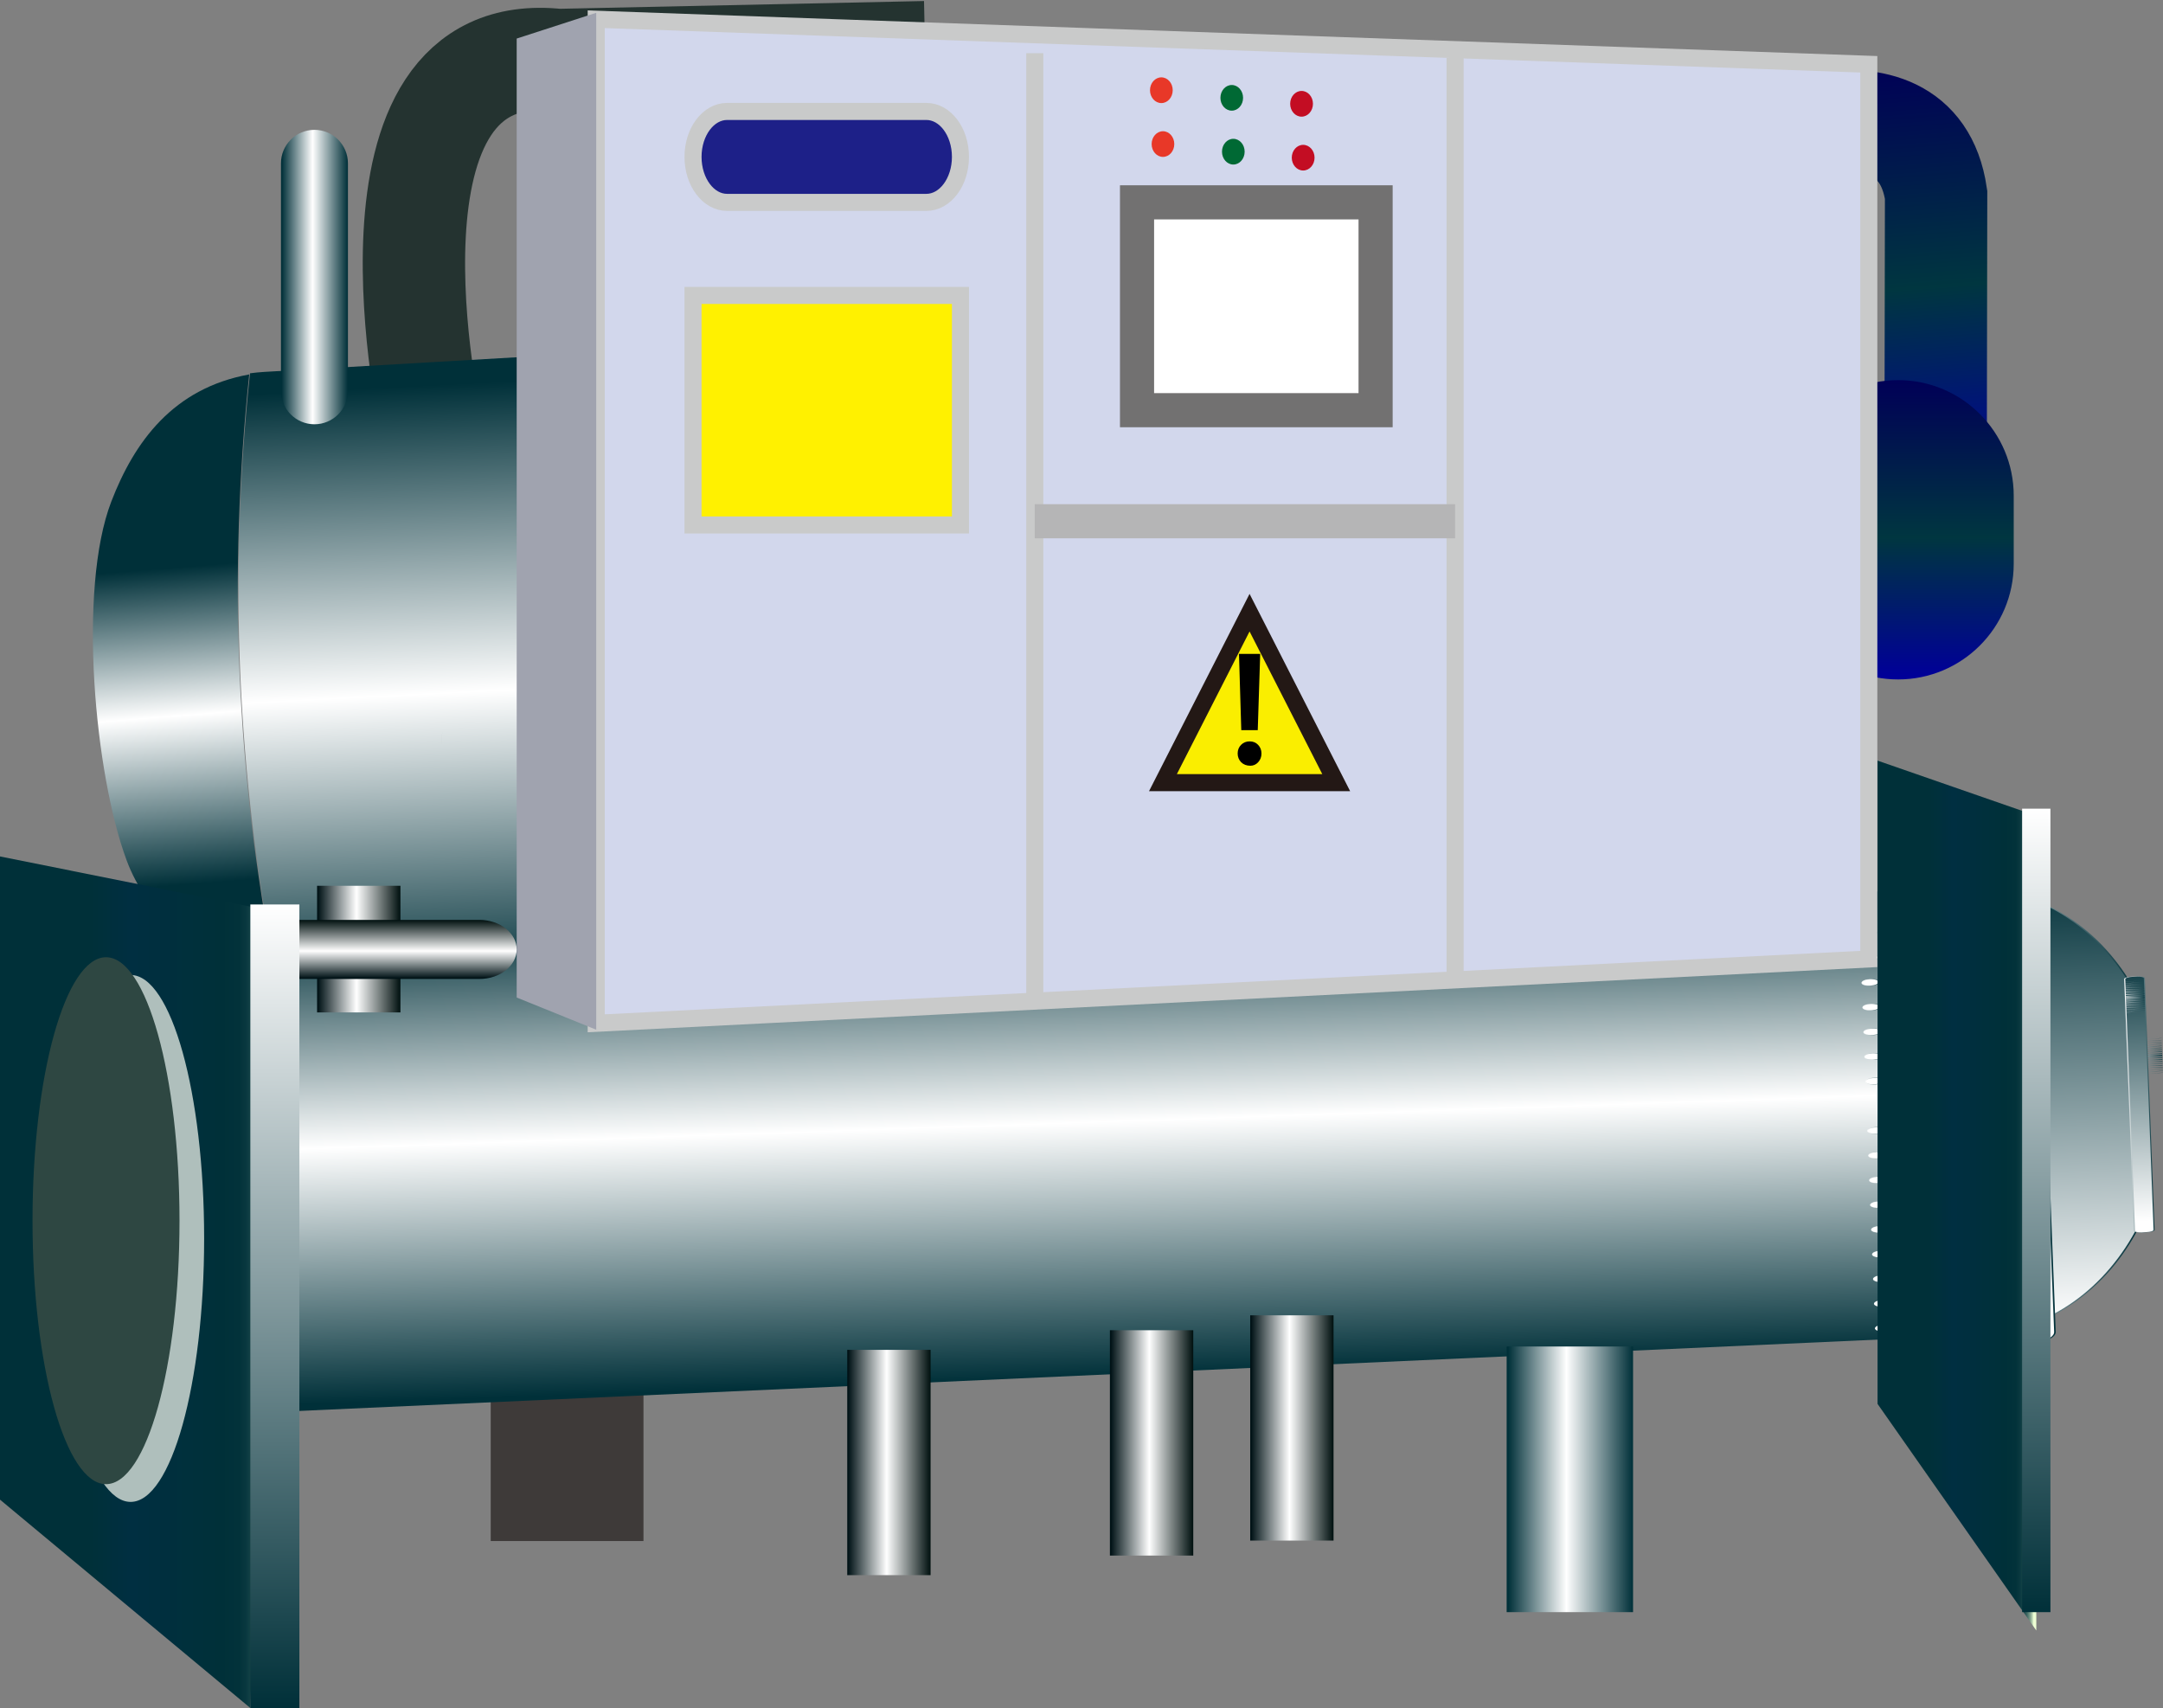 <?xml version="1.0" encoding="utf-8"?>
<!-- Generator: Adobe Illustrator 16.0.0, SVG Export Plug-In . SVG Version: 6.00 Build 0)  -->
<!DOCTYPE svg PUBLIC "-//W3C//DTD SVG 1.1//EN" "http://www.w3.org/Graphics/SVG/1.1/DTD/svg11.dtd">
<svg version="1.1" id="图层_1" xmlns="http://www.w3.org/2000/svg" xmlns:xlink="http://www.w3.org/1999/xlink" x="0px" y="0px"
     width="63.393px" height="50.055px" viewBox="0 6.625 63.393 50.055" enable-background="new 0 6.625 63.393 50.055"
     xml:space="preserve">
<rect x="0" y="6.625" width="63.393" height="50.055" fill="#808080" stroke="none"/>
<linearGradient id="SVGID_1_" gradientUnits="userSpaceOnUse" x1="276.041" y1="-370.965" x2="276.041" y2="-358.383" gradientTransform="matrix(0.997 -0.075 -0.075 -0.997 -248.314 -328.005)">
    <stop  offset="0.011" style="stop-color:#000098"/>
    <stop  offset="0.473" style="stop-color:#003640"/>
    <stop  offset="1" style="stop-color:#000057"/>
</linearGradient>
<path fill="none" stroke="url(#SVGID_1_)" stroke-width="3" stroke-miterlimit="10" d="M50.43,11.115c0,0,5.719-2.791,6.313,1.217
    l-0.015,8.623"/>
<linearGradient id="SVGID_2_" gradientUnits="userSpaceOnUse" x1="321.231" y1="-350.377" x2="321.231" y2="-341.605" gradientTransform="matrix(1 0 0 -1 -265.6 -323.84)">
    <stop  offset="0.011" style="stop-color:#000098"/>
    <stop  offset="0.473" style="stop-color:#003640"/>
    <stop  offset="1" style="stop-color:#000057"/>
</linearGradient>
<path fill="url(#SVGID_2_)" d="M59.018,23.149c0,1.871-1.519,3.388-3.389,3.388l0,0c-1.871,0-3.388-1.517-3.388-3.388v-1.996
    c0-1.871,1.517-3.388,3.388-3.388l0,0c1.87,0,3.389,1.517,3.389,3.388V23.149z"/>
<rect x="14.382" y="47.184" fill="#3E3A39" width="4.477" height="4.603"/>
<path fill="none" stroke="#243330" stroke-width="3" stroke-miterlimit="10" d="M12.639,19.109c0,0-2.534-11.411,3.715-10.725
    l10.759-0.229"/>
<g>
    <g>
        
            <linearGradient id="SVGID_3_" gradientUnits="userSpaceOnUse" x1="1377.027" y1="80.368" x2="1377.027" y2="76.006" gradientTransform="matrix(0.028 0.573 -0.999 0.05 85.37 -768.105)">
            <stop  offset="0.011" style="stop-color:#003039"/>
            <stop  offset="0.516" style="stop-color:#FFFFFF"/>
            <stop  offset="1" style="stop-color:#003039"/>
        </linearGradient>
        <path fill="url(#SVGID_3_)" d="M44.712,19.172c1.604,0.045,2.911,1.28,2.979,2.874l0.168,3.936
            c0.07,1.593-1.129,2.974-2.719,3.204L44.712,19.172z"/>
        
            <linearGradient id="SVGID_4_" gradientUnits="userSpaceOnUse" x1="1377.074" y1="81.851" x2="1377.074" y2="77.757" gradientTransform="matrix(0.028 0.573 -0.999 0.05 85.37 -768.105)">
            <stop  offset="0.011" style="stop-color:#003039"/>
            <stop  offset="0.516" style="stop-color:#FFFFFF"/>
            <stop  offset="1" style="stop-color:#003039"/>
        </linearGradient>
        <path fill="url(#SVGID_4_)" d="M41.363,15.611c2.371,0.099,4.005,1.504,4.434,3.247c0.633,2.572,0.794,7.881,0.448,10.516
            c-0.229,1.745-1.774,3.364-4.136,3.743c0.5-2.937,0.688-5.881,0.563-8.807C42.549,21.383,42.109,18.475,41.363,15.611z"/>
        
            <linearGradient id="SVGID_5_" gradientUnits="userSpaceOnUse" x1="1370.578" y1="119.254" x2="1386.908" y2="118.435" gradientTransform="matrix(0.028 0.573 -0.999 0.05 85.37 -768.105)">
            <stop  offset="0.011" style="stop-color:#003039"/>
            <stop  offset="0.473" style="stop-color:#FFFFFF"/>
            <stop  offset="1" style="stop-color:#003039"/>
        </linearGradient>
        <path fill="url(#SVGID_5_)" d="M8.05,35.075c-2.296-0.168-3.776-1.72-4.338-3.235c-0.935-2.514-1.44-7.943-0.45-10.516
            c0.677-1.758,1.817-3.321,4.042-3.726c-0.311,2.931-0.406,5.861-0.282,8.778S7.491,32.197,8.05,35.075z"/>
        
            <linearGradient id="SVGID_6_" gradientUnits="userSpaceOnUse" x1="1361.734" y1="99.775" x2="1392.917" y2="99.775" gradientTransform="matrix(0.028 0.573 -0.999 0.05 85.37 -768.105)">
            <stop  offset="0.011" style="stop-color:#003039"/>
            <stop  offset="0.516" style="stop-color:#FFFFFF"/>
            <stop  offset="1" style="stop-color:#003039"/>
        </linearGradient>
        <path fill="url(#SVGID_6_)" d="M8.077,35.111c-0.563-2.891-0.909-5.807-1.035-8.735c-0.126-2.928-0.029-5.87,0.286-8.811
            c0.136-0.018,0.273-0.032,0.417-0.041l32.957-1.912c0.228-0.014,0.444-0.011,0.661-0.001c-0.112-0.004-0.227-0.006-0.342-0.005
            c0.756,2.872,1.196,5.788,1.321,8.722c0.125,2.935-0.065,5.887-0.571,8.833c-0.105,0.011-0.211,0.024-0.317,0.03L8.496,35.104
            C8.354,35.111,8.215,35.111,8.077,35.111z"/>
        
            <linearGradient id="SVGID_7_" gradientUnits="userSpaceOnUse" x1="1373.355" y1="81.891" x2="1373.355" y2="78.222" gradientTransform="matrix(0.028 0.573 -0.999 0.05 85.37 -768.105)">
            <stop  offset="0.011" style="stop-color:#003039"/>
            <stop  offset="0.516" style="stop-color:#FFFFFF"/>
            <stop  offset="1" style="stop-color:#003039"/>
        </linearGradient>
        <path fill="url(#SVGID_7_)" d="M42.318,20.434c-0.116-0.841-0.256-1.68-0.424-2.515c2.135,0.242,3.599,1.58,4,3.213
            c0.244,0.999,0.418,2.41,0.52,3.916c0,0.001,0,0.002,0,0.003c0.009,0.426,0.009,0.841,0.006,1.25
            c-0.104-1.034-0.242-1.974-0.42-2.697C45.618,22.053,44.283,20.768,42.318,20.434z"/>
        
            <linearGradient id="SVGID_8_" gradientUnits="userSpaceOnUse" x1="1361.743" y1="82.434" x2="1392.419" y2="82.434" gradientTransform="matrix(0.028 0.573 -0.999 0.05 85.37 -768.105)">
            <stop  offset="0.011" style="stop-color:#003039"/>
            <stop  offset="0.516" style="stop-color:#FFFFFF"/>
            <stop  offset="1" style="stop-color:#003039"/>
        </linearGradient>
        <path fill="url(#SVGID_8_)" d="M42.18,24.338c-0.125-2.937-0.568-5.854-1.324-8.729c0.232-0.009,0.457-0.004,0.679,0.011
            c0.743,2.859,1.181,5.759,1.305,8.679c0.125,2.92-0.063,5.857-0.56,8.788c-0.217,0.042-0.441,0.072-0.674,0.09
            C42.111,30.229,42.307,27.273,42.18,24.338z"/>
        
            <linearGradient id="SVGID_9_" gradientUnits="userSpaceOnUse" x1="249.728" y1="-370.106" x2="249.778" y2="-370.106" gradientTransform="matrix(0.999 -0.05 -0.05 -0.999 -254.822 -329.043)">
            <stop  offset="0.011" style="stop-color:#003039"/>
            <stop  offset="0.516" style="stop-color:#FFFFFF"/>
            <stop  offset="1" style="stop-color:#003039"/>
        </linearGradient>
        <path fill="url(#SVGID_9_)" d="M12.936,28.466C12.936,28.466,12.936,28.465,12.936,28.466c0.006-0.143,0.015-0.283,0.028-0.42
            C12.952,28.184,12.94,28.322,12.936,28.466z"/>
    </g>
</g>
<g>
    
        <linearGradient id="SVGID_10_" gradientUnits="userSpaceOnUse" x1="328.075" y1="-361.418" x2="328.991" y2="-361.418" gradientTransform="matrix(1 0 0 -1 -265.6 -323.84)">
        <stop  offset="0" style="stop-color:#FFFFFF"/>
        <stop  offset="1" style="stop-color:#003039"/>
    </linearGradient>
    <path fill="url(#SVGID_10_)" d="M63.393,38.122l-0.873,0.039l0,0L63.393,38.122L63.393,38.122L63.393,38.122z M63.391,38.066
        v-0.004l-0.873,0.041v0.004L63.391,38.066L63.391,38.066z M63.389,38.014v-0.007l-0.873,0.039l0.002,0.006L63.389,38.014
        L63.389,38.014z M63.387,37.958v-0.007l-0.873,0.039v0.008L63.387,37.958L63.387,37.958z M63.384,37.902v-0.01l-0.872,0.039v0.01
        L63.384,37.902L63.384,37.902z M63.381,37.85v-0.013l-0.872,0.04v0.012L63.381,37.85L63.381,37.85z M63.38,37.793l-0.001-0.014
        l-0.872,0.039v0.015L63.38,37.793L63.38,37.793z M63.377,37.738v-0.016l-0.873,0.039v0.016L63.377,37.738L63.377,37.738z
         M63.375,37.686l-0.002-0.02l-0.871,0.039v0.018L63.375,37.686L63.375,37.686z M63.373,37.631l-0.001-0.021L62.5,37.648
        l0.001,0.021L63.373,37.631L63.373,37.631z M63.371,37.579l-0.002-0.038l-0.872,0.04l0.002,0.039L63.371,37.579L63.371,37.579z
         M63.368,37.514l-0.001-0.021l-0.872,0.037l0.001,0.021L63.368,37.514L63.368,37.514z M63.365,37.455v-0.018l-0.871,0.041v0.018
        L63.365,37.455L63.365,37.455z M63.365,37.396l-0.002-0.017l-0.871,0.041v0.017L63.365,37.396L63.365,37.396z M63.361,37.34
        l-0.002-0.015l-0.871,0.04l0.002,0.014L63.361,37.34L63.361,37.34z M63.359,37.283l-0.002-0.012l-0.871,0.039v0.012L63.359,37.283
        L63.359,37.283z M63.357,37.225l-0.002-0.009l-0.871,0.039v0.011L63.357,37.225L63.357,37.225z M63.354,37.167v-0.008l-0.871,0.04
        v0.009L63.354,37.167L63.354,37.167z M63.352,37.109v-0.006l-0.871,0.041v0.006L63.352,37.109L63.352,37.109z M63.352,37.052
        v-0.003l-0.873,0.04v0.004L63.352,37.052L63.352,37.052z M63.35,36.995L63.35,36.995l-0.873,0.039v0.002L63.35,36.995z"/>
    
        <linearGradient id="SVGID_11_" gradientUnits="userSpaceOnUse" x1="265.969" y1="-365.359" x2="273.232" y2="-365.359" gradientTransform="matrix(1 0 0 -1 -265.6 -323.84)">
        <stop  offset="0" style="stop-color:#FFFFFF"/>
        <stop  offset="1" style="stop-color:#003039"/>
    </linearGradient>
    <path fill="url(#SVGID_11_)" d="M0.373,41.786c0.059,1.537,0.824,3.147,2.311,4.519c0.492,0.453,1.119,0.938,1.898,1.316
        c0.336,0.165,1.047,0.473,1.678,0.445c0.3-0.015,0.656-0.027,0.953-0.059c0.092-0.01,0.24-0.025,0.273-0.066
        c0.015-0.021,0.003-0.041,0.011-0.062c0.012-0.026,0.062-0.049,0.116-0.065l0.019-0.008L7.139,35.132l-0.02-0.004
        c-0.055-0.013-0.106-0.03-0.122-0.058c-0.009-0.02,0.001-0.038-0.016-0.057c-0.035-0.041-0.184-0.043-0.276-0.043
        c-0.299-0.004-0.655,0.014-0.955,0.027c-0.632,0.027-1.315,0.4-1.638,0.594c-0.747,0.45-1.334,0.989-1.79,1.484
        C0.95,38.577,0.313,40.25,0.373,41.786z"/>
    
        <linearGradient id="SVGID_12_" gradientUnits="userSpaceOnUse" x1="-705.912" y1="657.703" x2="-692.774" y2="657.703" gradientTransform="matrix(-0.042 -0.999 0.924 -0.039 -633.136 -631.641)">
        <stop  offset="0" style="stop-color:#FFFFFF"/>
        <stop  offset="1" style="stop-color:#003039"/>
    </linearGradient>
    <path fill="url(#SVGID_12_)" d="M0.418,41.785c-0.14-3.6,3.561-6.689,5.334-6.77c1.773-0.082,0.908,0.025,1.341,0.127L7.586,47.8
        c-0.423,0.142,0.447,0.167-1.327,0.248C4.488,48.129,0.559,45.383,0.418,41.785z"/>
    
        <linearGradient id="SVGID_13_" gradientUnits="userSpaceOnUse" x1="321.826" y1="-363.028" x2="328.318" y2="-363.028" gradientTransform="matrix(1 0 0 -1 -265.6 -323.84)">
        <stop  offset="0" style="stop-color:#FFFFFF"/>
        <stop  offset="1" style="stop-color:#003039"/>
    </linearGradient>
    <path fill="url(#SVGID_13_)" d="M62.441,35.415c-0.428-0.697-1.071-1.479-2.069-2.063c-0.591-0.348-1.546-0.752-2.772-0.697
        c-0.504,0.022-0.957,0.119-1.354,0.254l-0.019,0.005l0.494,12.675l0.02,0.004c0.404,0.098,0.863,0.153,1.367,0.131
        c1.229-0.056,2.146-0.545,2.709-0.945c0.949-0.672,1.531-1.51,1.902-2.241v-0.002l-0.275-7.117L62.441,35.415z"/>
    
        <linearGradient id="SVGID_14_" gradientUnits="userSpaceOnUse" x1="-705.742" y1="717.924" x2="-692.606" y2="717.924" gradientTransform="matrix(-0.042 -0.999 0.924 -0.039 -633.136 -631.641)">
        <stop  offset="0" style="stop-color:#FFFFFF"/>
        <stop  offset="1" style="stop-color:#003039"/>
    </linearGradient>
    <path fill="url(#SVGID_14_)" d="M62.396,35.42c-1.065-1.736-2.836-2.836-4.797-2.748c-0.461,0.021-0.904,0.105-1.326,0.248
        l0.494,12.657c0.43,0.103,0.879,0.147,1.338,0.127c1.961-0.088,3.641-1.345,4.568-3.171L62.396,35.42z"/>
    
        <linearGradient id="SVGID_15_" gradientUnits="userSpaceOnUse" x1="-691.976" y1="688.133" x2="-706.173" y2="688.025" gradientTransform="matrix(-0.042 -0.999 0.924 -0.039 -633.136 -631.641)">
        <stop  offset="0.011" style="stop-color:#003039"/>
        <stop  offset="0.473" style="stop-color:#FFFFFF"/>
        <stop  offset="1" style="stop-color:#003039"/>
    </linearGradient>
    <polygon fill="url(#SVGID_15_)" points="58.291,32.602 5.098,35.006 5.608,48.117 58.801,45.713     "/>
    
        <linearGradient id="SVGID_16_" gradientUnits="userSpaceOnUse" x1="322.623" y1="-363.054" x2="325.85" y2="-363.054" gradientTransform="matrix(1 0 0 -1 -265.6 -323.84)">
        <stop  offset="0" style="stop-color:#FFFFFF"/>
        <stop  offset="1" style="stop-color:#003039"/>
    </linearGradient>
    <path fill="url(#SVGID_16_)" d="M60.249,45.657l-0.508-13.011c-0.009-0.204-0.496-0.326-1.007-0.303l-0.728,0.033
        c-0.511,0.023-0.989,0.189-0.983,0.395l0.508,13.011c0.009,0.204,0.498,0.325,1.01,0.302l0.727-0.033
        C59.777,46.027,60.257,45.861,60.249,45.657z"/>
    
        <linearGradient id="SVGID_17_" gradientUnits="userSpaceOnUse" x1="-705.973" y1="716.961" x2="-691.462" y2="716.961" gradientTransform="matrix(-0.042 -0.999 0.924 -0.039 -633.136 -631.641)">
        <stop  offset="0" style="stop-color:#FFFFFF"/>
        <stop  offset="1" style="stop-color:#003039"/>
    </linearGradient>
    <path fill="url(#SVGID_17_)" d="M60.203,45.659l-0.508-13.011c-0.006-0.182-0.439-0.311-0.961-0.286l-0.728,0.032
        c-0.521,0.023-0.942,0.191-0.937,0.373l0.509,13.01c0.006,0.184,0.438,0.312,0.96,0.287l0.729-0.033
        C59.788,46.008,60.211,45.842,60.203,45.659z"/>
    
        <linearGradient id="SVGID_18_" gradientUnits="userSpaceOnUse" x1="327.856" y1="-362.832" x2="328.747" y2="-362.832" gradientTransform="matrix(1 0 0 -1 -265.6 -323.84)">
        <stop  offset="0" style="stop-color:#FFFFFF"/>
        <stop  offset="1" style="stop-color:#003039"/>
    </linearGradient>
    <path fill="url(#SVGID_18_)" d="M63.146,42.666l-0.285-7.375c-0.002-0.035-0.106-0.059-0.231-0.053l-0.149,0.007
        c-0.125,0.006-0.227,0.038-0.226,0.073l0.287,7.375c0,0.033,0.104,0.059,0.229,0.054l0.15-0.008
        C63.048,42.734,63.148,42.701,63.146,42.666z"/>
    
        <linearGradient id="SVGID_19_" gradientUnits="userSpaceOnUse" x1="-702.894" y1="721.361" x2="-694.948" y2="721.361" gradientTransform="matrix(-0.042 -0.999 0.924 -0.039 -633.136 -631.641)">
        <stop  offset="0" style="stop-color:#FFFFFF"/>
        <stop  offset="1" style="stop-color:#003039"/>
    </linearGradient>
    <path fill="url(#SVGID_19_)" d="M63.118,42.669l-0.287-7.375c-0.002-0.03-0.091-0.051-0.201-0.047l-0.149,0.007
        c-0.107,0.005-0.195,0.034-0.194,0.064l0.286,7.375c0.002,0.031,0.091,0.052,0.199,0.047l0.151-0.008
        C63.031,42.729,63.119,42.699,63.118,42.669z"/>
    
        <linearGradient id="SVGID_20_" gradientUnits="userSpaceOnUse" x1="327.889" y1="-359.696" x2="328.471" y2="-359.696" gradientTransform="matrix(1 0 0 -1 -265.6 -323.84)">
        <stop  offset="0" style="stop-color:#FFFFFF"/>
        <stop  offset="1" style="stop-color:#003039"/>
    </linearGradient>
    <path fill="url(#SVGID_20_)" d="M62.87,36.32l-0.545,0.025l0,0L62.87,36.32L62.87,36.32L62.87,36.32z M62.869,36.273L62.869,36.273
        l-0.547,0.023V36.3L62.869,36.273L62.869,36.273z M62.867,36.229l-0.001-0.004l-0.544,0.024v0.004L62.867,36.229L62.867,36.229z
         M62.865,36.184v-0.007l-0.547,0.025v0.006L62.865,36.184L62.865,36.184z M62.863,36.137v-0.009l-0.547,0.024v0.009L62.863,36.137
        L62.863,36.137z M62.861,36.09v-0.011l-0.547,0.024v0.011L62.861,36.09L62.861,36.09z M62.859,36.044v-0.013l-0.547,0.025
        l0.002,0.012L62.859,36.044L62.859,36.044z M62.857,35.997v-0.015l-0.545,0.025v0.014L62.857,35.997L62.857,35.997z M62.855,35.951
        v-0.016l-0.547,0.023l0.002,0.016L62.855,35.951L62.855,35.951z M62.855,35.904l-0.002-0.018l-0.545,0.025v0.018L62.855,35.904
        L62.855,35.904z M62.854,35.863l-0.002-0.034l-0.545,0.024l0.002,0.033L62.854,35.863L62.854,35.863z M62.852,35.807l-0.002-0.019
        l-0.543,0.024v0.018L62.852,35.807L62.852,35.807z M62.85,35.757l-0.002-0.016l-0.545,0.024v0.017L62.85,35.757L62.85,35.757z
         M62.848,35.708v-0.013l-0.547,0.023v0.014L62.848,35.708L62.848,35.708z M62.846,35.659v-0.013L62.3,35.672v0.014L62.846,35.659
        L62.846,35.659z M62.842,35.609v-0.008l-0.545,0.023v0.01L62.842,35.609L62.842,35.609z M62.841,35.563v-0.008l-0.546,0.024v0.008
        L62.841,35.563L62.841,35.563z M62.84,35.514v-0.006l-0.547,0.024v0.007L62.84,35.514L62.84,35.514z M62.837,35.464v-0.005
        l-0.545,0.025v0.006L62.837,35.464L62.837,35.464z M62.835,35.416v-0.003l-0.545,0.024v0.004L62.835,35.416L62.835,35.416z
         M62.833,35.367L62.833,35.367l-0.545,0.023v0.002L62.833,35.367z"/>
    
        <linearGradient id="SVGID_21_" gradientUnits="userSpaceOnUse" x1="-706.006" y1="661.703" x2="-692.831" y2="661.703" gradientTransform="matrix(-0.042 -0.999 0.924 -0.039 -633.136 -631.641)">
        <stop  offset="0" style="stop-color:#FFFFFF"/>
        <stop  offset="1" style="stop-color:#003039"/>
    </linearGradient>
    <path fill="url(#SVGID_21_)" d="M7.533,34.77l-0.117,0.004c-0.166,0.009-0.301,0.059-0.299,0.112l0.516,13.235
        c0.002,0.055,0.14,0.094,0.306,0.085l0.116-0.005L7.533,34.77z"/>
    
        <linearGradient id="SVGID_22_" gradientUnits="userSpaceOnUse" x1="269.43" y1="-365.459" x2="272.652" y2="-365.459" gradientTransform="matrix(1 0 0 -1 -265.6 -323.84)">
        <stop  offset="0" style="stop-color:#FFFFFF"/>
        <stop  offset="1" style="stop-color:#003039"/>
    </linearGradient>
    <path fill="url(#SVGID_22_)" d="M7.052,48.063L6.545,35.052c-0.008-0.204-0.5-0.325-1.01-0.303L4.81,34.783
        c-0.51,0.021-0.989,0.189-0.981,0.392l0.507,13.011c0.008,0.203,0.499,0.326,1.009,0.303l0.725-0.032
        C6.58,48.432,7.061,48.268,7.052,48.063z"/>
    
        <linearGradient id="SVGID_23_" gradientUnits="userSpaceOnUse" x1="-706.146" y1="659.379" x2="-691.634" y2="659.379" gradientTransform="matrix(-0.042 -0.999 0.924 -0.039 -633.136 -631.641)">
        <stop  offset="0" style="stop-color:#FFFFFF"/>
        <stop  offset="1" style="stop-color:#003039"/>
    </linearGradient>
    <path fill="url(#SVGID_23_)" d="M7.004,48.064l-0.506-13.01c-0.006-0.181-0.44-0.311-0.962-0.287L4.811,34.8
        c-0.521,0.024-0.943,0.191-0.936,0.372L4.38,48.186c0.008,0.18,0.441,0.31,0.962,0.285l0.726-0.033
        C6.59,48.413,7.012,48.246,7.004,48.064z"/>
    
        <linearGradient id="SVGID_24_" gradientUnits="userSpaceOnUse" x1="320.55" y1="-369.384" x2="321.068" y2="-369.384" gradientTransform="matrix(1 0 0 -1 -265.6 -323.84)">
        <stop  offset="0" style="stop-color:#FFFFFF"/>
        <stop  offset="1" style="stop-color:#003039"/>
    </linearGradient>
    <path fill="url(#SVGID_24_)" d="M55.457,45.564c0.042-0.057-0.037-0.109-0.174-0.119c-0.137-0.012-0.282,0.023-0.322,0.08
        c-0.042,0.055,0.035,0.107,0.173,0.119C55.271,45.654,55.416,45.62,55.457,45.564z"/>
    
        <linearGradient id="SVGID_25_" gradientUnits="userSpaceOnUse" x1="-1607.545" y1="669.269" x2="-1607.081" y2="669.269" gradientTransform="matrix(-0.016 -0.402 1.059 -0.047 -679.292 -570.028)">
        <stop  offset="0" style="stop-color:#FFFFFF"/>
        <stop  offset="1" style="stop-color:#003039"/>
    </linearGradient>
    <path fill="url(#SVGID_25_)" d="M55.438,45.563c0.039-0.051-0.033-0.102-0.158-0.109c-0.127-0.012-0.262,0.021-0.299,0.074
        c-0.041,0.052,0.033,0.1,0.16,0.108C55.266,45.646,55.398,45.614,55.438,45.563z"/>
    
        <linearGradient id="SVGID_26_" gradientUnits="userSpaceOnUse" x1="320.521" y1="-368.662" x2="321.04" y2="-368.662" gradientTransform="matrix(1 0 0 -1 -265.6 -323.84)">
        <stop  offset="0" style="stop-color:#FFFFFF"/>
        <stop  offset="1" style="stop-color:#003039"/>
    </linearGradient>
    <path fill="url(#SVGID_26_)" d="M55.43,44.84c0.041-0.054-0.037-0.107-0.176-0.117c-0.135-0.013-0.279,0.024-0.322,0.079
        c-0.041,0.056,0.036,0.109,0.176,0.12C55.242,44.934,55.387,44.896,55.43,44.84z"/>
    
        <linearGradient id="SVGID_27_" gradientUnits="userSpaceOnUse" x1="-1605.748" y1="669.271" x2="-1605.282" y2="669.271" gradientTransform="matrix(-0.016 -0.402 1.059 -0.047 -679.292 -570.028)">
        <stop  offset="0" style="stop-color:#FFFFFF"/>
        <stop  offset="1" style="stop-color:#003039"/>
    </linearGradient>
    <path fill="url(#SVGID_27_)" d="M55.409,44.84c0.038-0.051-0.033-0.101-0.159-0.111c-0.127-0.008-0.26,0.024-0.298,0.074
        c-0.04,0.053,0.032,0.102,0.159,0.111S55.371,44.891,55.409,44.84z"/>
    
        <linearGradient id="SVGID_28_" gradientUnits="userSpaceOnUse" x1="320.493" y1="-367.938" x2="321.013" y2="-367.938" gradientTransform="matrix(1 0 0 -1 -265.6 -323.84)">
        <stop  offset="0" style="stop-color:#FFFFFF"/>
        <stop  offset="1" style="stop-color:#003039"/>
    </linearGradient>
    <path fill="url(#SVGID_28_)" d="M55.4,44.117c0.041-0.055-0.034-0.108-0.174-0.12c-0.137-0.011-0.281,0.024-0.322,0.082
        c-0.041,0.055,0.035,0.106,0.174,0.119C55.215,44.208,55.357,44.173,55.4,44.117z"/>
    
        <linearGradient id="SVGID_29_" gradientUnits="userSpaceOnUse" x1="-1603.952" y1="669.271" x2="-1603.484" y2="669.271" gradientTransform="matrix(-0.016 -0.402 1.059 -0.047 -679.292 -570.028)">
        <stop  offset="0" style="stop-color:#FFFFFF"/>
        <stop  offset="1" style="stop-color:#003039"/>
    </linearGradient>
    <path fill="url(#SVGID_29_)" d="M55.382,44.116c0.037-0.052-0.032-0.101-0.159-0.111c-0.127-0.009-0.262,0.022-0.299,0.075
        c-0.039,0.051,0.032,0.102,0.159,0.111C55.209,44.2,55.344,44.168,55.382,44.116z"/>
    
        <linearGradient id="SVGID_30_" gradientUnits="userSpaceOnUse" x1="320.465" y1="-367.215" x2="320.984" y2="-367.215" gradientTransform="matrix(1 0 0 -1 -265.6 -323.84)">
        <stop  offset="0" style="stop-color:#FFFFFF"/>
        <stop  offset="1" style="stop-color:#003039"/>
    </linearGradient>
    <path fill="url(#SVGID_30_)" d="M55.373,43.395c0.042-0.056-0.037-0.108-0.174-0.119c-0.139-0.01-0.282,0.024-0.323,0.08
        c-0.042,0.056,0.036,0.108,0.174,0.119C55.188,43.484,55.331,43.449,55.373,43.395z"/>
    
        <linearGradient id="SVGID_31_" gradientUnits="userSpaceOnUse" x1="-1602.154" y1="669.273" x2="-1601.687" y2="669.273" gradientTransform="matrix(-0.016 -0.402 1.059 -0.047 -679.292 -570.028)">
        <stop  offset="0" style="stop-color:#FFFFFF"/>
        <stop  offset="1" style="stop-color:#003039"/>
    </linearGradient>
    <path fill="url(#SVGID_31_)" d="M55.354,43.395c0.037-0.052-0.033-0.103-0.158-0.111c-0.129-0.01-0.262,0.023-0.301,0.074
        c-0.037,0.051,0.035,0.101,0.16,0.11C55.182,43.479,55.314,43.443,55.354,43.395z"/>
    
        <linearGradient id="SVGID_32_" gradientUnits="userSpaceOnUse" x1="320.435" y1="-366.491" x2="320.955" y2="-366.491" gradientTransform="matrix(1 0 0 -1 -265.6 -323.84)">
        <stop  offset="0" style="stop-color:#FFFFFF"/>
        <stop  offset="1" style="stop-color:#003039"/>
    </linearGradient>
    <path fill="url(#SVGID_32_)" d="M55.344,42.67c0.043-0.054-0.035-0.107-0.173-0.119c-0.138-0.01-0.28,0.026-0.323,0.081
        c-0.041,0.056,0.036,0.108,0.174,0.119C55.158,42.762,55.305,42.727,55.344,42.67z"/>
    
        <linearGradient id="SVGID_33_" gradientUnits="userSpaceOnUse" x1="-1600.354" y1="669.273" x2="-1599.889" y2="669.273" gradientTransform="matrix(-0.016 -0.402 1.059 -0.047 -679.292 -570.028)">
        <stop  offset="0" style="stop-color:#FFFFFF"/>
        <stop  offset="1" style="stop-color:#003039"/>
    </linearGradient>
    <path fill="url(#SVGID_33_)" d="M55.325,42.669c0.038-0.051-0.034-0.101-0.159-0.11c-0.127-0.009-0.262,0.022-0.299,0.074
        c-0.04,0.051,0.033,0.1,0.16,0.111C55.152,42.753,55.287,42.721,55.325,42.669z"/>
    
        <linearGradient id="SVGID_34_" gradientUnits="userSpaceOnUse" x1="320.407" y1="-365.767" x2="320.927" y2="-365.767" gradientTransform="matrix(1 0 0 -1 -265.6 -323.84)">
        <stop  offset="0" style="stop-color:#FFFFFF"/>
        <stop  offset="1" style="stop-color:#003039"/>
    </linearGradient>
    <path fill="url(#SVGID_34_)" d="M55.316,41.947c0.041-0.055-0.037-0.109-0.176-0.119c-0.136-0.012-0.279,0.023-0.322,0.08
        c-0.041,0.056,0.037,0.107,0.175,0.117C55.13,42.039,55.273,42.001,55.316,41.947z"/>
    
        <linearGradient id="SVGID_35_" gradientUnits="userSpaceOnUse" x1="-1598.556" y1="669.273" x2="-1598.092" y2="669.273" gradientTransform="matrix(-0.016 -0.402 1.059 -0.047 -679.292 -570.028)">
        <stop  offset="0" style="stop-color:#FFFFFF"/>
        <stop  offset="1" style="stop-color:#003039"/>
    </linearGradient>
    <path fill="url(#SVGID_35_)" d="M55.297,41.945c0.038-0.051-0.033-0.102-0.158-0.109c-0.127-0.011-0.262,0.021-0.3,0.074
        c-0.039,0.051,0.032,0.1,0.16,0.109C55.125,42.029,55.259,41.997,55.297,41.945z"/>
    
        <linearGradient id="SVGID_36_" gradientUnits="userSpaceOnUse" x1="320.381" y1="-365.044" x2="320.899" y2="-365.044" gradientTransform="matrix(1 0 0 -1 -265.6 -323.84)">
        <stop  offset="0" style="stop-color:#FFFFFF"/>
        <stop  offset="1" style="stop-color:#003039"/>
    </linearGradient>
    <path fill="url(#SVGID_36_)" d="M55.288,41.225c0.041-0.057-0.036-0.108-0.175-0.119c-0.137-0.012-0.28,0.023-0.321,0.078
        c-0.042,0.058,0.035,0.109,0.173,0.121C55.104,41.314,55.246,41.279,55.288,41.225z"/>
    
        <linearGradient id="SVGID_37_" gradientUnits="userSpaceOnUse" x1="-1596.757" y1="669.275" x2="-1596.291" y2="669.275" gradientTransform="matrix(-0.016 -0.402 1.059 -0.047 -679.292 -570.028)">
        <stop  offset="0" style="stop-color:#FFFFFF"/>
        <stop  offset="1" style="stop-color:#003039"/>
    </linearGradient>
    <path fill="url(#SVGID_37_)" d="M55.27,41.223c0.037-0.051-0.033-0.1-0.16-0.111c-0.125-0.01-0.26,0.023-0.297,0.076
        c-0.041,0.049,0.031,0.101,0.158,0.108C55.098,41.307,55.23,41.273,55.27,41.223z"/>
    
        <linearGradient id="SVGID_38_" gradientUnits="userSpaceOnUse" x1="320.352" y1="-364.32" x2="320.871" y2="-364.32" gradientTransform="matrix(1 0 0 -1 -265.6 -323.84)">
        <stop  offset="0" style="stop-color:#FFFFFF"/>
        <stop  offset="1" style="stop-color:#003039"/>
    </linearGradient>
    <path fill="url(#SVGID_38_)" d="M55.262,40.5c0.041-0.055-0.037-0.107-0.175-0.119c-0.137-0.011-0.282,0.023-0.323,0.08
        c-0.041,0.055,0.035,0.107,0.174,0.119C55.074,40.593,55.218,40.555,55.262,40.5z"/>
    
        <linearGradient id="SVGID_39_" gradientUnits="userSpaceOnUse" x1="-1594.959" y1="669.275" x2="-1594.495" y2="669.275" gradientTransform="matrix(-0.016 -0.402 1.059 -0.047 -679.292 -570.028)">
        <stop  offset="0" style="stop-color:#FFFFFF"/>
        <stop  offset="1" style="stop-color:#003039"/>
    </linearGradient>
    <path fill="url(#SVGID_39_)" d="M55.24,40.499c0.037-0.051-0.032-0.101-0.159-0.11c-0.127-0.011-0.261,0.022-0.299,0.074
        c-0.039,0.051,0.032,0.1,0.159,0.109C55.068,40.583,55.202,40.549,55.24,40.499z"/>
    
        <linearGradient id="SVGID_40_" gradientUnits="userSpaceOnUse" x1="320.323" y1="-363.597" x2="320.843" y2="-363.597" gradientTransform="matrix(1 0 0 -1 -265.6 -323.84)">
        <stop  offset="0" style="stop-color:#FFFFFF"/>
        <stop  offset="1" style="stop-color:#003039"/>
    </linearGradient>
    <path fill="url(#SVGID_40_)" d="M55.23,39.777c0.043-0.055-0.035-0.109-0.172-0.12c-0.138-0.011-0.281,0.026-0.324,0.079
        c-0.041,0.057,0.037,0.109,0.174,0.121C55.046,39.867,55.189,39.832,55.23,39.777z"/>
    
        <linearGradient id="SVGID_41_" gradientUnits="userSpaceOnUse" x1="-1593.163" y1="669.276" x2="-1592.698" y2="669.276" gradientTransform="matrix(-0.016 -0.402 1.059 -0.047 -679.292 -570.028)">
        <stop  offset="0" style="stop-color:#FFFFFF"/>
        <stop  offset="1" style="stop-color:#003039"/>
    </linearGradient>
    <path fill="url(#SVGID_41_)" d="M55.212,39.773c0.038-0.049-0.032-0.1-0.157-0.108c-0.129-0.011-0.262,0.022-0.3,0.074
        c-0.04,0.051,0.033,0.1,0.16,0.11C55.04,39.859,55.174,39.827,55.212,39.773z"/>
    
        <linearGradient id="SVGID_42_" gradientUnits="userSpaceOnUse" x1="320.267" y1="-362.149" x2="320.786" y2="-362.149" gradientTransform="matrix(1 0 0 -1 -265.6 -323.84)">
        <stop  offset="0" style="stop-color:#FFFFFF"/>
        <stop  offset="1" style="stop-color:#003039"/>
    </linearGradient>
    <path fill="url(#SVGID_42_)" d="M55.176,38.329c0.04-0.056-0.035-0.108-0.175-0.119c-0.138-0.011-0.28,0.024-0.323,0.081
        c-0.041,0.055,0.037,0.107,0.176,0.119C54.99,38.42,55.134,38.385,55.176,38.329z"/>
    
        <linearGradient id="SVGID_43_" gradientUnits="userSpaceOnUse" x1="-1589.565" y1="669.277" x2="-1589.102" y2="669.277" gradientTransform="matrix(-0.016 -0.402 1.059 -0.047 -679.292 -570.028)">
        <stop  offset="0" style="stop-color:#FFFFFF"/>
        <stop  offset="1" style="stop-color:#003039"/>
    </linearGradient>
    <path fill="url(#SVGID_43_)" d="M55.156,38.328c0.037-0.051-0.033-0.1-0.159-0.11c-0.127-0.01-0.261,0.022-0.3,0.074
        s0.033,0.101,0.16,0.11C54.982,38.411,55.118,38.378,55.156,38.328z"/>
    
        <linearGradient id="SVGID_44_" gradientUnits="userSpaceOnUse" x1="320.238" y1="-361.426" x2="320.758" y2="-361.426" gradientTransform="matrix(1 0 0 -1 -265.6 -323.84)">
        <stop  offset="0" style="stop-color:#FFFFFF"/>
        <stop  offset="1" style="stop-color:#003039"/>
    </linearGradient>
    <path fill="url(#SVGID_44_)" d="M55.146,37.605c0.041-0.055-0.035-0.108-0.174-0.119c-0.137-0.012-0.281,0.024-0.322,0.08
        c-0.043,0.056,0.035,0.109,0.175,0.119C54.961,37.697,55.104,37.661,55.146,37.605z"/>
    
        <linearGradient id="SVGID_45_" gradientUnits="userSpaceOnUse" x1="-1587.77" y1="669.279" x2="-1587.304" y2="669.279" gradientTransform="matrix(-0.016 -0.402 1.059 -0.047 -679.292 -570.028)">
        <stop  offset="0" style="stop-color:#FFFFFF"/>
        <stop  offset="1" style="stop-color:#003039"/>
    </linearGradient>
    <path fill="url(#SVGID_45_)" d="M55.127,37.605c0.039-0.053-0.031-0.102-0.158-0.11c-0.127-0.011-0.261,0.021-0.299,0.073
        c-0.039,0.051,0.034,0.101,0.16,0.111C54.956,37.689,55.089,37.656,55.127,37.605z"/>
    
        <linearGradient id="SVGID_46_" gradientUnits="userSpaceOnUse" x1="320.211" y1="-360.703" x2="320.731" y2="-360.703" gradientTransform="matrix(1 0 0 -1 -265.6 -323.84)">
        <stop  offset="0" style="stop-color:#FFFFFF"/>
        <stop  offset="1" style="stop-color:#003039"/>
    </linearGradient>
    <path fill="url(#SVGID_46_)" d="M55.119,36.882c0.042-0.055-0.036-0.108-0.174-0.118c-0.137-0.012-0.282,0.024-0.323,0.08
        c-0.042,0.057,0.036,0.109,0.174,0.119C54.934,36.975,55.077,36.938,55.119,36.882z"/>
    
        <linearGradient id="SVGID_47_" gradientUnits="userSpaceOnUse" x1="-1585.971" y1="669.279" x2="-1585.503" y2="669.279" gradientTransform="matrix(-0.016 -0.402 1.059 -0.047 -679.292 -570.028)">
        <stop  offset="0" style="stop-color:#FFFFFF"/>
        <stop  offset="1" style="stop-color:#003039"/>
    </linearGradient>
    <path fill="url(#SVGID_47_)" d="M55.1,36.881c0.039-0.05-0.033-0.102-0.16-0.111c-0.125-0.008-0.258,0.023-0.297,0.076
        c-0.041,0.049,0.033,0.1,0.16,0.11C54.928,36.965,55.063,36.934,55.1,36.881z"/>
    
        <linearGradient id="SVGID_48_" gradientUnits="userSpaceOnUse" x1="320.183" y1="-359.979" x2="320.703" y2="-359.979" gradientTransform="matrix(1 0 0 -1 -265.6 -323.84)">
        <stop  offset="0" style="stop-color:#FFFFFF"/>
        <stop  offset="1" style="stop-color:#003039"/>
    </linearGradient>
    <path fill="url(#SVGID_48_)" d="M55.091,36.16c0.043-0.055-0.036-0.11-0.174-0.12c-0.138-0.011-0.28,0.024-0.323,0.08
        c-0.041,0.056,0.037,0.108,0.174,0.12C54.904,36.25,55.05,36.214,55.091,36.16z"/>
    
        <linearGradient id="SVGID_49_" gradientUnits="userSpaceOnUse" x1="-1584.171" y1="669.279" x2="-1583.707" y2="669.279" gradientTransform="matrix(-0.016 -0.402 1.059 -0.047 -679.292 -570.028)">
        <stop  offset="0" style="stop-color:#FFFFFF"/>
        <stop  offset="1" style="stop-color:#003039"/>
    </linearGradient>
    <path fill="url(#SVGID_49_)" d="M55.07,36.158c0.039-0.051-0.032-0.102-0.158-0.11c-0.127-0.01-0.26,0.022-0.299,0.074
        c-0.039,0.051,0.033,0.101,0.16,0.11C54.898,36.241,55.033,36.208,55.07,36.158z"/>
    
        <linearGradient id="SVGID_50_" gradientUnits="userSpaceOnUse" x1="320.154" y1="-359.257" x2="320.673" y2="-359.257" gradientTransform="matrix(1 0 0 -1 -265.6 -323.84)">
        <stop  offset="0" style="stop-color:#FFFFFF"/>
        <stop  offset="1" style="stop-color:#003039"/>
    </linearGradient>
    <path fill="url(#SVGID_50_)" d="M55.063,35.438c0.041-0.058-0.035-0.109-0.174-0.121c-0.137-0.01-0.279,0.025-0.322,0.082
        c-0.041,0.055,0.035,0.107,0.174,0.119C54.876,35.527,55.021,35.491,55.063,35.438z"/>
    
        <linearGradient id="SVGID_51_" gradientUnits="userSpaceOnUse" x1="-1582.372" y1="669.281" x2="-1581.908" y2="669.281" gradientTransform="matrix(-0.016 -0.402 1.059 -0.047 -679.292 -570.028)">
        <stop  offset="0" style="stop-color:#FFFFFF"/>
        <stop  offset="1" style="stop-color:#003039"/>
    </linearGradient>
    <path fill="url(#SVGID_51_)" d="M55.044,35.434c0.037-0.051-0.032-0.101-0.159-0.11c-0.127-0.011-0.262,0.024-0.299,0.073
        c-0.039,0.052,0.032,0.102,0.159,0.11C54.871,35.518,55.005,35.484,55.044,35.434z"/>
    
        <linearGradient id="SVGID_52_" gradientUnits="userSpaceOnUse" x1="320.126" y1="-358.532" x2="320.646" y2="-358.532" gradientTransform="matrix(1 0 0 -1 -265.6 -323.84)">
        <stop  offset="0" style="stop-color:#FFFFFF"/>
        <stop  offset="1" style="stop-color:#003039"/>
    </linearGradient>
    <path fill="url(#SVGID_52_)" d="M55.034,34.712c0.042-0.055-0.035-0.108-0.173-0.12c-0.139-0.011-0.282,0.026-0.324,0.081
        c-0.041,0.056,0.035,0.108,0.175,0.12C54.85,34.803,54.992,34.768,55.034,34.712z"/>
    
        <linearGradient id="SVGID_53_" gradientUnits="userSpaceOnUse" x1="-1580.574" y1="669.281" x2="-1580.11" y2="669.281" gradientTransform="matrix(-0.016 -0.402 1.059 -0.047 -679.292 -570.028)">
        <stop  offset="0" style="stop-color:#FFFFFF"/>
        <stop  offset="1" style="stop-color:#003039"/>
    </linearGradient>
    <path fill="url(#SVGID_53_)" d="M55.016,34.71c0.037-0.05-0.033-0.101-0.158-0.11c-0.127-0.01-0.262,0.023-0.301,0.075
        c-0.037,0.05,0.034,0.101,0.161,0.11C54.843,34.794,54.977,34.762,55.016,34.71z"/>
    
        <linearGradient id="SVGID_54_" gradientUnits="userSpaceOnUse" x1="320.099" y1="-357.81" x2="320.617" y2="-357.81" gradientTransform="matrix(1 0 0 -1 -265.6 -323.84)">
        <stop  offset="0" style="stop-color:#FFFFFF"/>
        <stop  offset="1" style="stop-color:#003039"/>
    </linearGradient>
    <path fill="url(#SVGID_54_)" d="M55.006,33.989c0.042-0.056-0.035-0.109-0.173-0.12c-0.138-0.01-0.282,0.025-0.323,0.081
        c-0.042,0.055,0.036,0.108,0.174,0.12C54.82,34.079,54.965,34.043,55.006,33.989z"/>
    
        <linearGradient id="SVGID_55_" gradientUnits="userSpaceOnUse" x1="-1578.778" y1="669.281" x2="-1578.312" y2="669.281" gradientTransform="matrix(-0.016 -0.402 1.059 -0.047 -679.292 -570.028)">
        <stop  offset="0" style="stop-color:#FFFFFF"/>
        <stop  offset="1" style="stop-color:#003039"/>
    </linearGradient>
    <path fill="url(#SVGID_55_)" d="M54.986,33.986c0.039-0.051-0.032-0.1-0.158-0.109c-0.127-0.01-0.262,0.023-0.299,0.075
        c-0.041,0.05,0.033,0.1,0.16,0.11C54.814,34.07,54.947,34.039,54.986,33.986z"/>
    
        <linearGradient id="SVGID_56_" gradientUnits="userSpaceOnUse" x1="320.069" y1="-357.085" x2="320.589" y2="-357.085" gradientTransform="matrix(1 0 0 -1 -265.6 -323.84)">
        <stop  offset="0" style="stop-color:#FFFFFF"/>
        <stop  offset="1" style="stop-color:#003039"/>
    </linearGradient>
    <path fill="url(#SVGID_56_)" d="M54.979,33.266c0.041-0.056-0.035-0.109-0.174-0.121c-0.137-0.011-0.281,0.025-0.324,0.082
        c-0.041,0.055,0.037,0.107,0.176,0.119C54.792,33.355,54.938,33.32,54.979,33.266z"/>
    
        <linearGradient id="SVGID_57_" gradientUnits="userSpaceOnUse" x1="-1576.98" y1="669.283" x2="-1576.513" y2="669.283" gradientTransform="matrix(-0.016 -0.402 1.059 -0.047 -679.292 -570.028)">
        <stop  offset="0" style="stop-color:#FFFFFF"/>
        <stop  offset="1" style="stop-color:#003039"/>
    </linearGradient>
    <path fill="url(#SVGID_57_)" d="M54.959,33.264c0.038-0.051-0.034-0.101-0.158-0.111c-0.128-0.01-0.262,0.024-0.299,0.076
        c-0.041,0.051,0.032,0.1,0.159,0.11C54.787,33.348,54.922,33.314,54.959,33.264z"/>
</g>
<g>
    <g>
        <polygon fill="#D2D7EC" stroke="#C9CACA" stroke-width="0.5" stroke-miterlimit="10" points="17.474,7.189 54.771,8.509 
            54.771,34.729 17.474,36.614         "/>
        <line fill="none" stroke="#C9CACA" stroke-width="0.5" stroke-miterlimit="10" x1="30.327" y1="8.184" x2="30.327" y2="36.131"/>
        <line fill="none" stroke="#C9CACA" stroke-width="0.5" stroke-miterlimit="10" x1="42.646" y1="8.32" x2="42.646" y2="35.508"/>
        <g>
            <g>
                <path fill="#1D2088" stroke="#C9CACA" stroke-width="0.5" stroke-miterlimit="10" d="M28.149,11.223
                    c0,0.736-0.447,1.333-0.999,1.333h-5.84c-0.552,0-0.999-0.597-0.999-1.333l0,0c0-0.735,0.447-1.332,0.999-1.332h5.84
                    C27.702,9.891,28.149,10.487,28.149,11.223L28.149,11.223z"/>
                
                    <rect x="20.311" y="15.283" fill="#FFF100" stroke="#C9CACA" stroke-width="0.5" stroke-miterlimit="10" width="7.838" height="6.727"/>
            </g>
        </g>
        <g>
            <polygon fill="#FAEE00" stroke="#231815" stroke-width="0.5" stroke-miterlimit="10" points="34.083,29.562 36.622,24.58 
                39.162,29.562             "/>
            <g>
                <path d="M36.273,28.708c0-0.104,0.035-0.19,0.103-0.257c0.067-0.066,0.149-0.099,0.249-0.099s0.182,0.033,0.247,0.101
                    c0.065,0.068,0.099,0.152,0.099,0.255c0,0.1-0.033,0.185-0.096,0.254c-0.064,0.07-0.141,0.104-0.23,0.104
                    c-0.111,0-0.201-0.035-0.271-0.104C36.309,28.893,36.273,28.809,36.273,28.708z M36.934,25.788l-0.072,2.235h-0.483
                    l-0.067-2.235H36.934z"/>
            </g>
        </g>
        <rect x="33.324" y="12.555" fill="#FFFFFF" stroke="#727171" stroke-miterlimit="10" width="6.992" height="6.091"/>
        <line fill="none" stroke="#B5B5B6" stroke-miterlimit="10" x1="30.327" y1="21.901" x2="42.646" y2="21.901"/>
        <g>
            <ellipse fill="#E83828" cx="34.037" cy="9.269" rx="0.333" ry="0.377"/>
            <ellipse fill="#E83828" cx="34.084" cy="10.847" rx="0.332" ry="0.376"/>
        </g>
        <g>
            <ellipse fill="#006934" cx="36.1" cy="9.492" rx="0.332" ry="0.376"/>
            <ellipse fill="#006934" cx="36.146" cy="11.07" rx="0.332" ry="0.377"/>
        </g>
        <g>
            <ellipse fill="#C30D23" cx="38.146" cy="9.667" rx="0.334" ry="0.377"/>
            <ellipse fill="#C30D23" cx="38.193" cy="11.246" rx="0.334" ry="0.376"/>
        </g>
    </g>
    <polyline fill="#A0A3AF" points="15.143,7.755 17.474,7 17.474,36.802 15.143,35.859     "/>
</g>
<g>
    
        <linearGradient id="SVGID_58_" gradientUnits="userSpaceOnUse" x1="320.627" y1="-365.502" x2="325.279" y2="-365.502" gradientTransform="matrix(1 0 0 -1 -265.6 -323.84)">
        <stop  offset="0.328" style="stop-color:#003039"/>
        <stop  offset="0.473" style="stop-color:#002F41"/>
        <stop  offset="0.481" style="stop-color:#002F41"/>
        <stop  offset="0.801" style="stop-color:#003039"/>
        <stop  offset="0.87" style="stop-color:#02323A"/>
        <stop  offset="0.895" style="stop-color:#09383F"/>
        <stop  offset="0.913" style="stop-color:#144246"/>
        <stop  offset="0.927" style="stop-color:#255151"/>
        <stop  offset="0.94" style="stop-color:#3B6460"/>
        <stop  offset="0.95" style="stop-color:#577C72"/>
        <stop  offset="0.96" style="stop-color:#779887"/>
        <stop  offset="0.969" style="stop-color:#9DB9A0"/>
        <stop  offset="0.977" style="stop-color:#C6DDBA"/>
        <stop  offset="0.984" style="stop-color:#EDFFD4"/>
    </linearGradient>
    <polygon fill="url(#SVGID_58_)" points="59.68,30.532 59.68,54.409 55.027,47.768 55.027,28.916     "/>
    
        <linearGradient id="SVGID_59_" gradientUnits="userSpaceOnUse" x1="325.278" y1="-354.164" x2="325.278" y2="-377.711" gradientTransform="matrix(1 0 0 -1 -265.6 -323.84)">
        <stop  offset="0" style="stop-color:#FFFFFF"/>
        <stop  offset="1" style="stop-color:#003039"/>
    </linearGradient>
    <rect x="59.264" y="30.324" fill="url(#SVGID_59_)" width="0.83" height="23.547"/>
</g>
<linearGradient id="SVGID_60_" gradientUnits="userSpaceOnUse" x1="290.432" y1="-373.325" x2="292.873" y2="-373.325" gradientTransform="matrix(1 0 0 -1 -265.6 -323.84)">
    <stop  offset="0.011" style="stop-color:#001216"/>
    <stop  offset="0.473" style="stop-color:#FFFFFF"/>
    <stop  offset="1" style="stop-color:#00100F"/>
</linearGradient>
<rect x="25.831" y="47.184" fill="none" stroke="url(#SVGID_60_)" stroke-width="2" stroke-miterlimit="10" width="0.442" height="4.603"/>
<linearGradient id="SVGID_61_" gradientUnits="userSpaceOnUse" x1="302.24" y1="-372.312" x2="304.684" y2="-372.312" gradientTransform="matrix(1 0 0 -1 -265.6 -323.84)">
    <stop  offset="0.011" style="stop-color:#001216"/>
    <stop  offset="0.473" style="stop-color:#FFFFFF"/>
    <stop  offset="1" style="stop-color:#00100F"/>
</linearGradient>
<rect x="37.641" y="46.172" fill="none" stroke="url(#SVGID_61_)" stroke-width="2" stroke-miterlimit="10" width="0.442" height="4.602"/>
<linearGradient id="SVGID_62_" gradientUnits="userSpaceOnUse" x1="298.129" y1="-372.752" x2="300.572" y2="-372.752" gradientTransform="matrix(1 0 0 -1 -265.6 -323.84)">
    <stop  offset="0.011" style="stop-color:#001216"/>
    <stop  offset="0.473" style="stop-color:#FFFFFF"/>
    <stop  offset="1" style="stop-color:#00100F"/>
</linearGradient>
<rect x="33.529" y="46.609" fill="none" stroke="url(#SVGID_62_)" stroke-width="2" stroke-miterlimit="10" width="0.443" height="4.604"/>
<linearGradient id="SVGID_63_" gradientUnits="userSpaceOnUse" x1="309.758" y1="-373.818" x2="313.461" y2="-373.818" gradientTransform="matrix(1 0 0 -1 -265.6 -323.84)">
    <stop  offset="0.011" style="stop-color:#003039"/>
    <stop  offset="0.473" style="stop-color:#FFFFFF"/>
    <stop  offset="1" style="stop-color:#003039"/>
</linearGradient>
<rect x="44.157" y="46.086" fill="url(#SVGID_63_)" width="3.704" height="7.785"/>
<linearGradient id="SVGID_64_" gradientUnits="userSpaceOnUse" x1="274.893" y1="-358.279" x2="277.335" y2="-358.279" gradientTransform="matrix(1 0 0 -1 -265.6 -323.84)">
    <stop  offset="0.011" style="stop-color:#001216"/>
    <stop  offset="0.473" style="stop-color:#FFFFFF"/>
    <stop  offset="1" style="stop-color:#00100F"/>
</linearGradient>
<rect x="10.293" y="33.584" fill="none" stroke="url(#SVGID_64_)" stroke-width="2" stroke-miterlimit="10" width="0.442" height="1.711"/>
<linearGradient id="SVGID_65_" gradientUnits="userSpaceOnUse" x1="276.84" y1="-359.154" x2="276.84" y2="-357.424" gradientTransform="matrix(1 0 0 -1 -265.6 -323.84)">
    <stop  offset="0.011" style="stop-color:#001216"/>
    <stop  offset="0.473" style="stop-color:#FFFFFF"/>
    <stop  offset="1" style="stop-color:#00100F"/>
</linearGradient>
<path fill="url(#SVGID_65_)" d="M15.143,34.449c0,0.477-0.488,0.865-1.091,0.865H8.429c-0.604,0-1.092-0.389-1.092-0.865l0,0
    c0-0.479,0.488-0.865,1.092-0.865h5.623C14.654,33.584,15.143,33.971,15.143,34.449L15.143,34.449z"/>
<g>
    <g>
        
            <linearGradient id="SVGID_66_" gradientUnits="userSpaceOnUse" x1="265.6" y1="-368.042" x2="273.655" y2="-368.042" gradientTransform="matrix(1 0 0 -1 -265.6 -323.84)">
            <stop  offset="0.328" style="stop-color:#003039"/>
            <stop  offset="0.473" style="stop-color:#002F41"/>
            <stop  offset="0.481" style="stop-color:#002F41"/>
            <stop  offset="0.801" style="stop-color:#003039"/>
            <stop  offset="0.87" style="stop-color:#02323A"/>
            <stop  offset="0.895" style="stop-color:#09383F"/>
            <stop  offset="0.913" style="stop-color:#144246"/>
            <stop  offset="0.927" style="stop-color:#255151"/>
            <stop  offset="0.94" style="stop-color:#3B6460"/>
            <stop  offset="0.95" style="stop-color:#577C72"/>
            <stop  offset="0.96" style="stop-color:#779887"/>
            <stop  offset="0.969" style="stop-color:#9DB9A0"/>
            <stop  offset="0.977" style="stop-color:#C6DDBA"/>
            <stop  offset="0.984" style="stop-color:#EDFFD4"/>
        </linearGradient>
        <polygon fill="url(#SVGID_66_)" points="8.055,33.34 7.337,56.68 0,50.574 0,31.724         "/>
        
            <linearGradient id="SVGID_67_" gradientUnits="userSpaceOnUse" x1="273.655" y1="-356.971" x2="273.655" y2="-380.519" gradientTransform="matrix(1 0 0 -1 -265.6 -323.84)">
            <stop  offset="0" style="stop-color:#FFFFFF"/>
            <stop  offset="1" style="stop-color:#003039"/>
        </linearGradient>
        <rect x="7.337" y="33.131" fill="url(#SVGID_67_)" width="1.437" height="23.549"/>
    </g>
    <ellipse fill="#AFBFBC" cx="3.828" cy="42.919" rx="2.155" ry="7.721"/>
    <ellipse fill="#2E4742" cx="3.107" cy="42.399" rx="2.154" ry="7.721"/>
</g>
<linearGradient id="SVGID_68_" gradientUnits="userSpaceOnUse" x1="273.835" y1="-338.584" x2="275.797" y2="-338.584" gradientTransform="matrix(1 0 0 -1 -265.6 -323.84)">
    <stop  offset="0.011" style="stop-color:#003039"/>
    <stop  offset="0.473" style="stop-color:#FFFFFF"/>
    <stop  offset="1" style="stop-color:#003039"/>
</linearGradient>
<path fill="url(#SVGID_68_)" d="M10.197,18.078c0,0.542-0.439,0.981-0.981,0.981l0,0c-0.542,0-0.981-0.439-0.981-0.981v-6.667
    c0-0.542,0.439-0.981,0.981-0.981l0,0c0.542,0,0.981,0.439,0.981,0.981V18.078z"/>
</svg>
